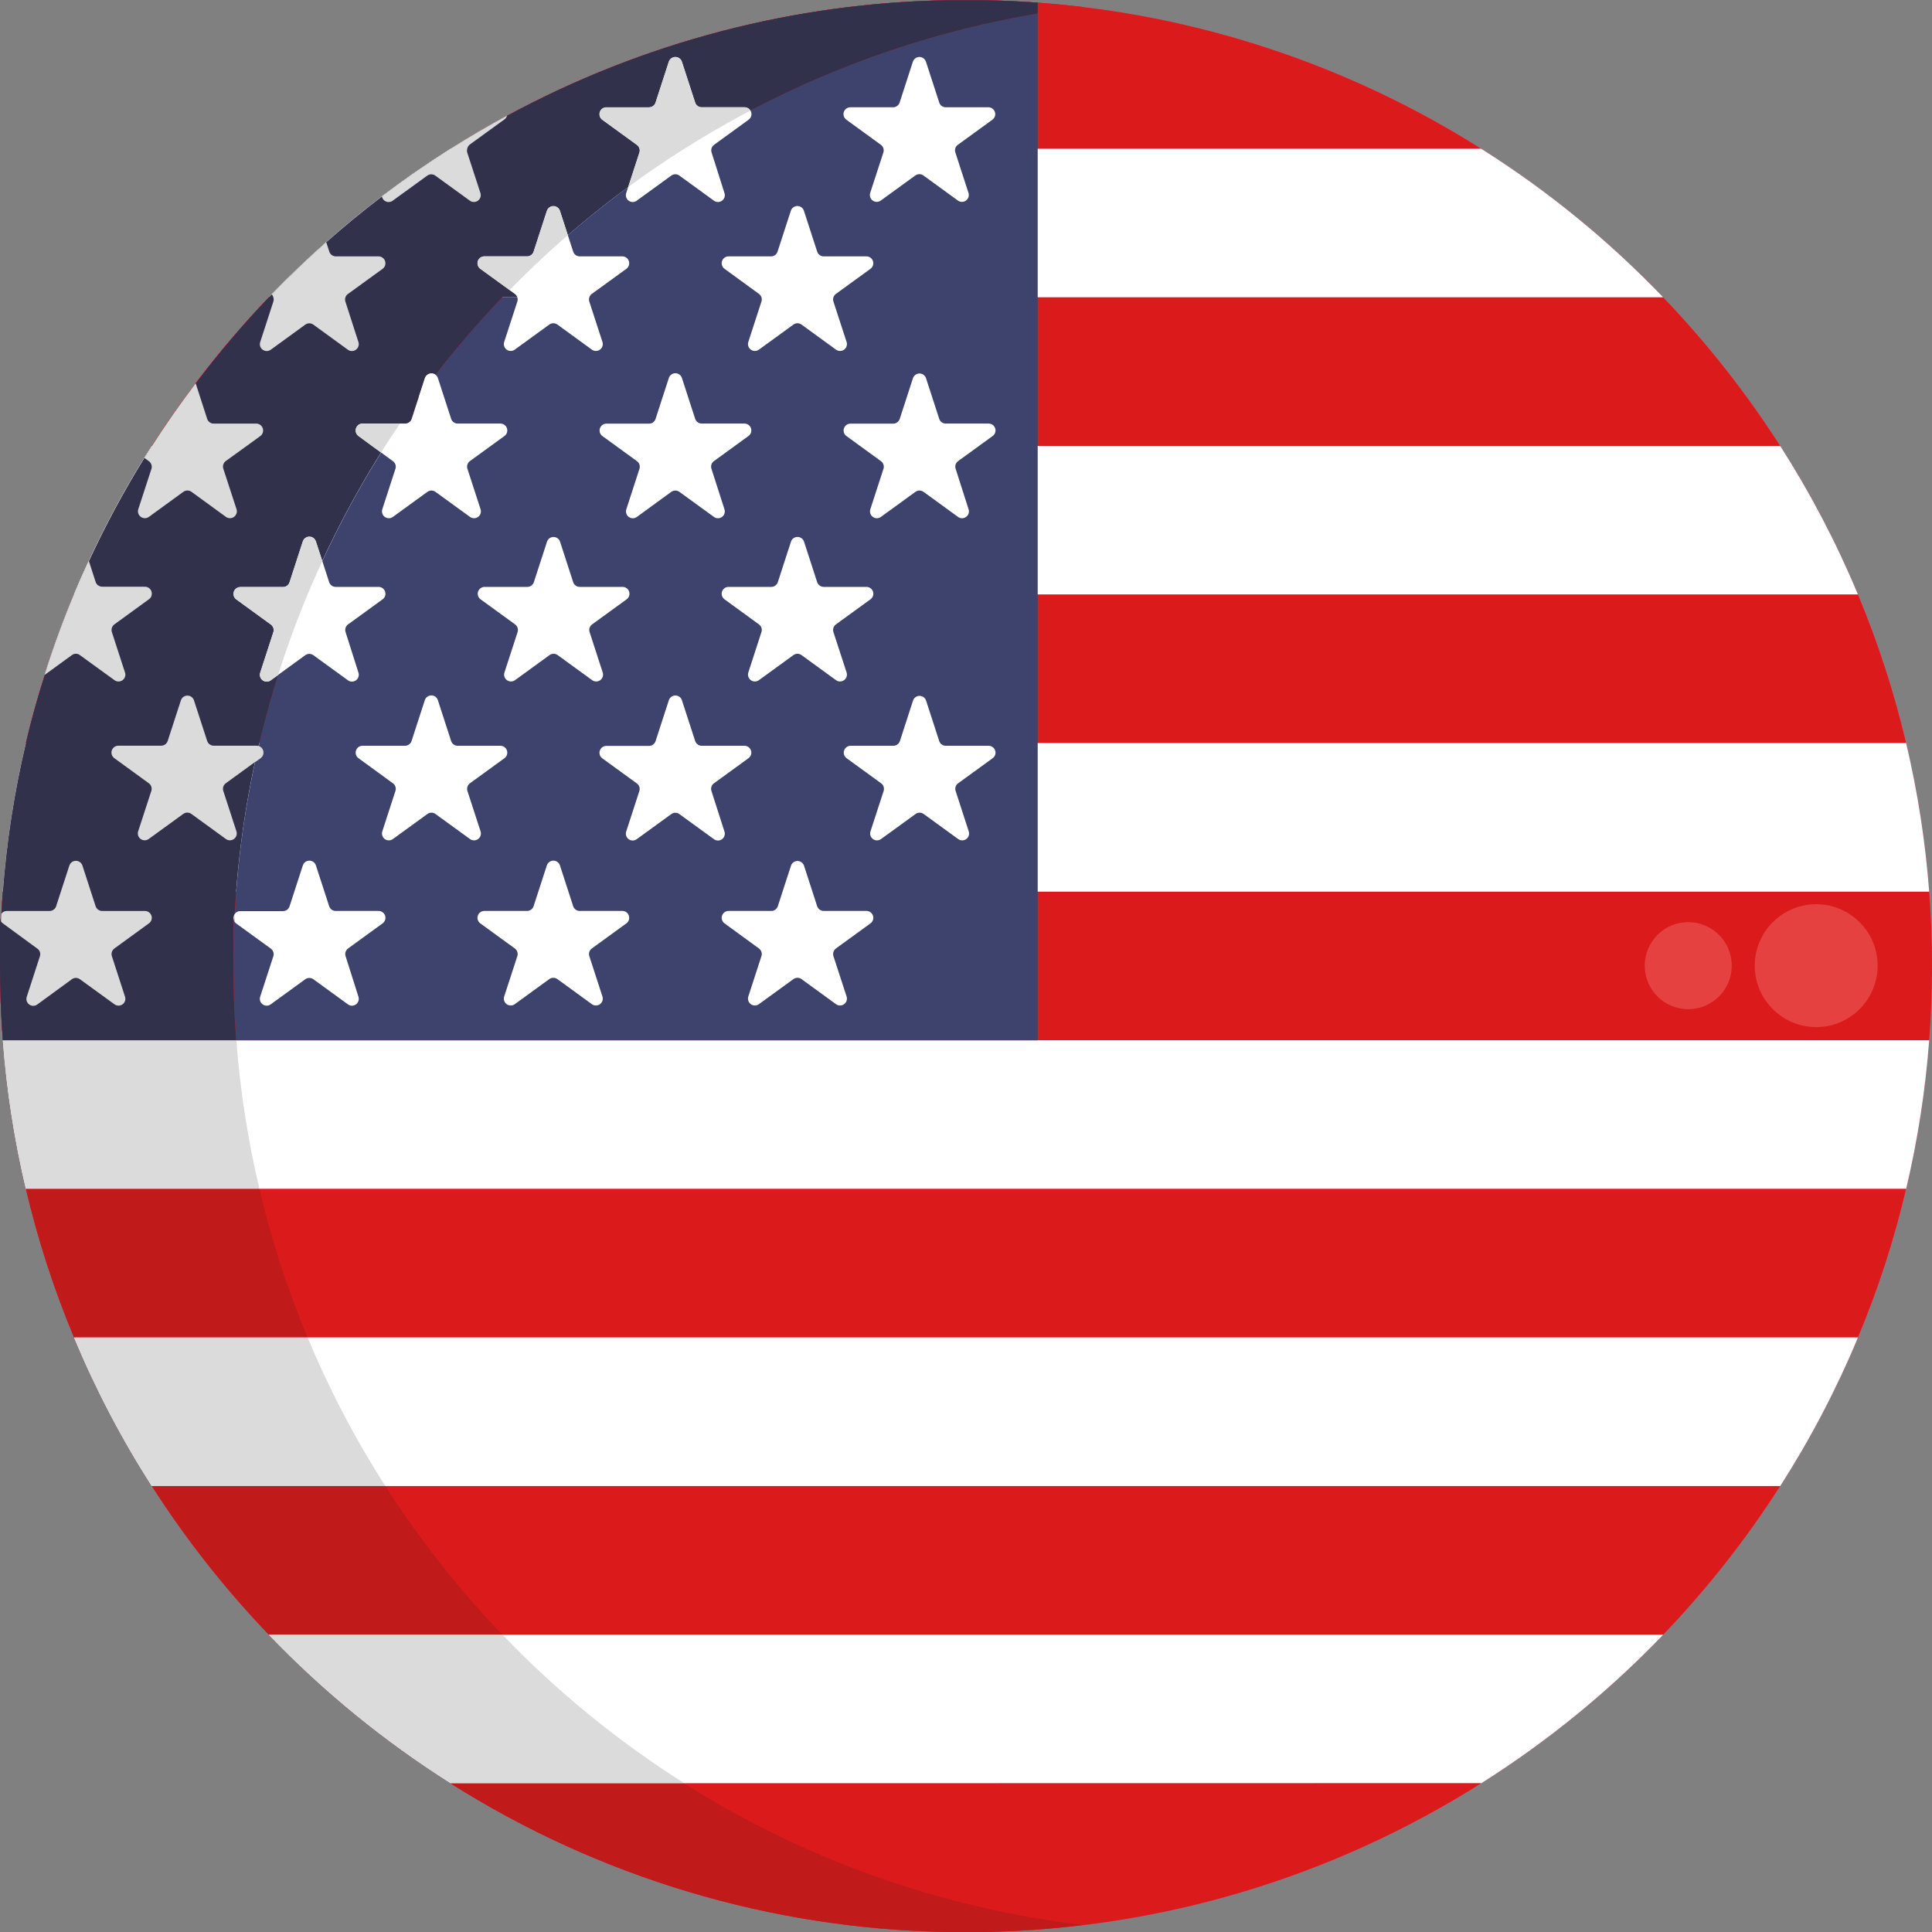 <svg xmlns="http://www.w3.org/2000/svg" width="80" height="80" viewBox="0 0 80 80" fill="none"><rect x="0" y="0" width="80" height="80" fill="#808080" stroke="none"/><g clip-path="url(#clip0_1611_626)"><path d="M40 80C62.091 80 80 62.091 80 40C80 17.909 62.091 0 40 0C17.909 0 0 17.909 0 40C0 62.091 17.909 80 40 80Z" fill="#FC4581"></path><path d="M61.334 6.161H18.666C19.427 5.68 20.205 5.224 21 4.794C26.629 1.747 32.911 0.105 39.311 0.008H40.689C41.455 0.019 42.214 0.055 42.969 0.109C49.495 0.584 55.804 2.663 61.334 6.161Z" fill="#DB1B1B"></path><path d="M68.869 12.314H11.131C11.169 12.273 11.208 12.234 11.247 12.194C11.976 11.444 12.729 10.723 13.505 10.033C14.252 9.373 15.023 8.741 15.819 8.134C16.738 7.437 17.694 6.777 18.666 6.161H61.334C64.087 7.898 66.617 9.964 68.869 12.314Z" fill="white"></path><path d="M73.714 18.465H6.286C6.856 17.576 7.461 16.708 8.098 15.869C9.039 14.626 10.052 13.439 11.131 12.314H68.869C70.68 14.202 72.302 16.263 73.714 18.465Z" fill="#DB1B1B"></path><path d="M76.934 24.619H3.066C3.259 24.15 3.463 23.691 3.677 23.231C4.356 21.76 5.125 20.332 5.978 18.955C6.08 18.798 6.183 18.63 6.291 18.466H73.714C74.964 20.419 76.042 22.478 76.934 24.619Z" fill="white"></path><path d="M78.928 30.77H1.072C1.295 29.817 1.555 28.88 1.853 27.958C2.21 26.82 2.617 25.708 3.072 24.62H76.934C77.766 26.613 78.432 28.669 78.928 30.77Z" fill="#DB1B1B"></path><path d="M79.883 36.923H0.117C0.274 34.85 0.593 32.793 1.072 30.77H78.928C79.407 32.793 79.726 34.85 79.883 36.923Z" fill="white"></path><path d="M80 40C80 41.034 79.961 42.06 79.883 43.077H0.117C0.039 42.061 0 41.035 0 40V38.008C0 38.06 0.015 38.111 0.042 38.155C0.042 38.047 0.052 37.939 0.058 37.833C0.073 37.528 0.094 37.227 0.117 36.923H79.883C79.961 37.939 80 38.965 80 40Z" fill="#DB1B1B"></path><path d="M79.883 43.077C79.726 45.15 79.407 47.207 78.928 49.23H1.072C0.593 47.207 0.274 45.15 0.117 43.077H79.883Z" fill="white"></path><path d="M78.928 49.23C78.433 51.331 77.767 53.389 76.934 55.381H3.066C2.233 53.389 1.566 51.331 1.072 49.23H78.928Z" fill="#DB1B1B"></path><path d="M76.934 55.381C76.043 57.523 74.965 59.581 73.714 61.535H6.286C5.035 59.581 3.957 57.523 3.066 55.381H76.934Z" fill="white"></path><path d="M73.714 61.534C72.303 63.738 70.681 65.799 68.87 67.688H11.131C9.32 65.799 7.698 63.738 6.288 61.534H73.714Z" fill="#DB1B1B"></path><path d="M68.869 67.688C66.616 70.036 64.086 72.102 61.334 73.841H18.666C15.914 72.102 13.384 70.036 11.131 67.688H68.869Z" fill="white"></path><path d="M61.334 73.841C55.177 77.739 48.067 79.869 40.781 80H39.219C31.931 79.873 24.819 77.745 18.659 73.848L61.334 73.841Z" fill="#DB1B1B"></path><path d="M42.969 0.109V43.078H0.117C0.039 42.062 0 41.035 0 40V38.008C0 38.06 0.015 38.111 0.042 38.155C0.042 38.047 0.052 37.939 0.058 37.833C0.073 37.528 0.094 37.227 0.117 36.923C0.274 34.851 0.593 32.793 1.072 30.77C1.295 29.817 1.555 28.88 1.853 27.958C2.21 26.82 2.617 25.708 3.072 24.62C3.266 24.152 3.469 23.692 3.683 23.233C4.363 21.762 5.131 20.334 5.984 18.956C6.086 18.8 6.189 18.631 6.297 18.467C6.867 17.578 7.472 16.709 8.109 15.87C9.047 14.627 10.056 13.44 11.131 12.314C11.169 12.273 11.208 12.234 11.247 12.194C11.976 11.444 12.729 10.723 13.505 10.033C14.252 9.373 15.023 8.741 15.819 8.134C16.738 7.438 17.694 6.777 18.666 6.161C19.427 5.68 20.205 5.224 21 4.794C26.629 1.747 32.911 0.105 39.311 0.008H40.689C41.455 0.019 42.214 0.055 42.969 0.109Z" fill="#3E436D"></path><path d="M38.344 2.562L38.891 4.245C38.909 4.302 38.945 4.352 38.994 4.388C39.042 4.423 39.101 4.442 39.161 4.442H40.938C40.996 4.444 41.053 4.465 41.1 4.501C41.147 4.537 41.181 4.587 41.198 4.644C41.216 4.7 41.215 4.761 41.196 4.817C41.177 4.873 41.142 4.921 41.094 4.956L39.661 5.997C39.613 6.032 39.577 6.08 39.559 6.136C39.54 6.193 39.54 6.253 39.558 6.309L40.105 7.994C40.121 8.05 40.12 8.111 40.101 8.167C40.082 8.223 40.045 8.271 39.997 8.306C39.949 8.34 39.891 8.359 39.832 8.359C39.773 8.359 39.715 8.341 39.667 8.306L38.236 7.266C38.187 7.231 38.129 7.212 38.069 7.212C38.009 7.212 37.95 7.231 37.901 7.266L36.469 8.306C36.42 8.341 36.363 8.359 36.304 8.359C36.244 8.359 36.187 8.34 36.139 8.306C36.09 8.271 36.054 8.223 36.035 8.167C36.016 8.111 36.014 8.05 36.031 7.994L36.58 6.309C36.597 6.253 36.596 6.193 36.578 6.137C36.559 6.081 36.524 6.032 36.477 5.997L35.044 4.956C34.995 4.921 34.959 4.871 34.941 4.814C34.922 4.757 34.922 4.696 34.941 4.639C34.959 4.582 34.996 4.532 35.044 4.497C35.093 4.461 35.151 4.442 35.211 4.442H36.981C37.041 4.442 37.1 4.423 37.148 4.387C37.197 4.352 37.233 4.302 37.252 4.245L37.798 2.562C37.816 2.504 37.852 2.452 37.901 2.415C37.95 2.379 38.01 2.359 38.071 2.359C38.132 2.359 38.192 2.379 38.241 2.415C38.29 2.452 38.326 2.504 38.344 2.562Z" fill="white"></path><path d="M19.347 6.161C19.333 6.212 19.333 6.266 19.347 6.317L19.895 7.998C19.912 8.055 19.911 8.116 19.892 8.172C19.872 8.228 19.836 8.276 19.788 8.311C19.74 8.345 19.682 8.363 19.623 8.363C19.564 8.364 19.506 8.345 19.458 8.311L18.025 7.272C17.977 7.237 17.918 7.218 17.859 7.218C17.799 7.218 17.741 7.237 17.692 7.272L16.259 8.311C16.221 8.34 16.175 8.358 16.127 8.364C16.079 8.37 16.03 8.364 15.986 8.346C15.941 8.328 15.902 8.299 15.871 8.261C15.841 8.223 15.821 8.179 15.812 8.131C16.731 7.434 17.688 6.773 18.659 6.158C19.421 5.676 20.199 5.221 20.994 4.791C20.976 4.854 20.937 4.909 20.883 4.947L19.45 5.987C19.396 6.031 19.359 6.093 19.347 6.161Z" fill="white"></path><path d="M38.344 15.659L38.891 17.344C38.909 17.401 38.946 17.45 38.994 17.485C39.043 17.521 39.101 17.539 39.161 17.539H40.938C40.998 17.539 41.056 17.558 41.105 17.593C41.153 17.629 41.189 17.678 41.208 17.735C41.226 17.793 41.226 17.854 41.208 17.911C41.189 17.968 41.153 18.018 41.105 18.053L39.672 19.094C39.624 19.128 39.589 19.177 39.57 19.233C39.551 19.289 39.551 19.35 39.569 19.406L40.109 21.094C40.126 21.151 40.125 21.211 40.106 21.267C40.087 21.323 40.05 21.372 40.002 21.406C39.954 21.44 39.896 21.459 39.837 21.459C39.778 21.459 39.72 21.441 39.672 21.406L38.241 20.366C38.192 20.331 38.134 20.312 38.074 20.312C38.014 20.312 37.955 20.331 37.906 20.366L36.474 21.406C36.425 21.441 36.368 21.459 36.309 21.459C36.249 21.459 36.192 21.44 36.144 21.406C36.095 21.372 36.059 21.323 36.04 21.267C36.021 21.211 36.019 21.151 36.036 21.094L36.584 19.409C36.602 19.353 36.601 19.293 36.582 19.237C36.564 19.181 36.529 19.132 36.481 19.097L35.049 18.056C35 18.021 34.964 17.971 34.946 17.914C34.927 17.857 34.927 17.796 34.946 17.739C34.964 17.682 35.001 17.632 35.049 17.597C35.097 17.561 35.156 17.542 35.216 17.542H36.986C37.046 17.542 37.104 17.523 37.153 17.488C37.201 17.453 37.238 17.404 37.256 17.347L37.803 15.662C37.822 15.605 37.858 15.556 37.906 15.52C37.954 15.485 38.013 15.465 38.072 15.465C38.132 15.464 38.191 15.483 38.24 15.518C38.288 15.553 38.325 15.602 38.344 15.659Z" fill="white"></path><path d="M28.239 15.659L28.786 17.344C28.805 17.401 28.841 17.45 28.889 17.485C28.938 17.52 28.996 17.539 29.056 17.539H30.827C30.887 17.539 30.945 17.558 30.994 17.593C31.042 17.629 31.078 17.678 31.097 17.735C31.115 17.792 31.115 17.854 31.097 17.911C31.078 17.968 31.042 18.018 30.994 18.053L29.561 19.094C29.513 19.128 29.478 19.177 29.459 19.233C29.441 19.289 29.44 19.35 29.458 19.406L30 21.094C30.018 21.15 30.017 21.211 29.998 21.267C29.979 21.323 29.943 21.372 29.895 21.407C29.846 21.441 29.789 21.46 29.729 21.46C29.67 21.46 29.612 21.441 29.564 21.406L28.131 20.366C28.083 20.331 28.024 20.312 27.964 20.312C27.904 20.312 27.846 20.331 27.797 20.366L26.369 21.406C26.321 21.441 26.263 21.46 26.204 21.46C26.144 21.46 26.087 21.441 26.038 21.407C25.99 21.372 25.954 21.323 25.935 21.267C25.916 21.211 25.916 21.15 25.933 21.094L26.48 19.409C26.497 19.353 26.497 19.293 26.478 19.236C26.46 19.18 26.424 19.132 26.377 19.097L24.944 18.056C24.895 18.021 24.859 17.971 24.841 17.914C24.823 17.857 24.823 17.796 24.841 17.738C24.86 17.681 24.896 17.632 24.944 17.597C24.993 17.561 25.051 17.542 25.111 17.542H26.875C26.935 17.542 26.994 17.524 27.042 17.488C27.091 17.453 27.127 17.404 27.145 17.347L27.692 15.662C27.709 15.603 27.744 15.55 27.794 15.513C27.843 15.475 27.903 15.455 27.965 15.455C28.026 15.454 28.087 15.474 28.136 15.511C28.186 15.548 28.222 15.6 28.239 15.659Z" fill="white"></path><path d="M10.781 18.055L10.214 18.465L9.348 19.09C9.301 19.125 9.266 19.174 9.247 19.23C9.229 19.286 9.228 19.347 9.245 19.403L9.797 21.094C9.813 21.15 9.811 21.21 9.791 21.266C9.772 21.321 9.735 21.369 9.688 21.403C9.64 21.437 9.583 21.456 9.524 21.456C9.465 21.457 9.408 21.439 9.359 21.406L7.928 20.364C7.879 20.329 7.821 20.31 7.761 20.31C7.701 20.31 7.642 20.329 7.594 20.364L6.161 21.406C6.113 21.439 6.055 21.457 5.996 21.456C5.938 21.456 5.88 21.437 5.833 21.403C5.785 21.369 5.749 21.321 5.729 21.266C5.71 21.21 5.708 21.15 5.723 21.094L6.272 19.411C6.289 19.354 6.288 19.294 6.269 19.238C6.251 19.183 6.216 19.134 6.169 19.098L5.978 18.959C6.08 18.803 6.183 18.634 6.291 18.47C6.861 17.581 7.466 16.712 8.103 15.873L8.578 17.344C8.597 17.401 8.633 17.451 8.681 17.486C8.73 17.521 8.788 17.54 8.848 17.541H10.625C10.684 17.544 10.74 17.565 10.786 17.601C10.832 17.637 10.866 17.687 10.883 17.743C10.9 17.799 10.899 17.859 10.881 17.915C10.863 17.971 10.828 18.019 10.781 18.055Z" fill="white"></path><path d="M38.344 29.002L38.891 30.686C38.909 30.743 38.946 30.792 38.994 30.827C39.043 30.862 39.101 30.881 39.161 30.881H40.938C40.998 30.881 41.056 30.9 41.104 30.936C41.153 30.971 41.189 31.021 41.208 31.078C41.226 31.135 41.226 31.196 41.208 31.253C41.189 31.31 41.153 31.36 41.105 31.395L39.672 32.436C39.624 32.471 39.588 32.519 39.57 32.575C39.551 32.632 39.551 32.692 39.569 32.748L40.116 34.433C40.132 34.489 40.131 34.55 40.112 34.606C40.093 34.662 40.056 34.711 40.008 34.745C39.96 34.779 39.902 34.798 39.843 34.798C39.784 34.798 39.726 34.779 39.678 34.745L38.247 33.705C38.198 33.669 38.14 33.651 38.08 33.651C38.02 33.651 37.961 33.669 37.913 33.705L36.48 34.745C36.431 34.779 36.374 34.798 36.315 34.798C36.255 34.798 36.198 34.779 36.15 34.745C36.101 34.711 36.065 34.662 36.046 34.606C36.027 34.55 36.025 34.489 36.042 34.433L36.591 32.748C36.608 32.692 36.607 32.632 36.589 32.576C36.57 32.52 36.535 32.471 36.487 32.436L35.055 31.395C35.006 31.36 34.97 31.31 34.952 31.253C34.933 31.196 34.933 31.135 34.952 31.078C34.971 31.021 35.007 30.971 35.055 30.936C35.103 30.9 35.162 30.881 35.222 30.881H36.992C37.052 30.881 37.11 30.862 37.159 30.827C37.207 30.792 37.243 30.743 37.263 30.686L37.809 29.002C37.829 28.947 37.866 28.899 37.913 28.866C37.961 28.832 38.018 28.814 38.077 28.814C38.135 28.814 38.192 28.832 38.24 28.866C38.287 28.899 38.324 28.947 38.344 29.002Z" fill="white"></path><path d="M28.239 29.002L28.786 30.686C28.805 30.743 28.841 30.792 28.89 30.827C28.938 30.863 28.997 30.881 29.056 30.881H30.827C30.887 30.881 30.945 30.9 30.994 30.936C31.042 30.971 31.078 31.021 31.097 31.078C31.115 31.135 31.115 31.196 31.097 31.253C31.078 31.31 31.042 31.36 30.994 31.395L29.561 32.436C29.513 32.471 29.478 32.52 29.459 32.576C29.441 32.632 29.44 32.692 29.458 32.748L30 34.438C30.018 34.494 30.017 34.555 29.998 34.611C29.979 34.667 29.943 34.716 29.895 34.751C29.846 34.785 29.789 34.804 29.729 34.804C29.67 34.803 29.612 34.785 29.564 34.75L28.131 33.709C28.083 33.674 28.024 33.655 27.964 33.655C27.904 33.655 27.846 33.674 27.797 33.709L26.364 34.75C26.316 34.785 26.258 34.803 26.199 34.804C26.14 34.804 26.082 34.785 26.034 34.751C25.986 34.716 25.95 34.667 25.93 34.611C25.912 34.555 25.911 34.494 25.928 34.438L26.475 32.753C26.493 32.697 26.492 32.636 26.474 32.58C26.455 32.524 26.42 32.475 26.372 32.441L24.939 31.4C24.891 31.365 24.855 31.315 24.836 31.258C24.818 31.201 24.818 31.139 24.837 31.082C24.855 31.025 24.891 30.976 24.94 30.94C24.988 30.905 25.046 30.886 25.106 30.886H26.875C26.935 30.886 26.993 30.867 27.042 30.832C27.09 30.797 27.127 30.747 27.145 30.691L27.692 29.006C27.709 28.947 27.744 28.894 27.793 28.856C27.842 28.819 27.902 28.798 27.964 28.798C28.026 28.797 28.086 28.817 28.136 28.854C28.185 28.89 28.222 28.942 28.239 29.002Z" fill="white"></path><path d="M18.134 29.001L18.681 30.686C18.7 30.742 18.737 30.792 18.785 30.827C18.834 30.862 18.892 30.881 18.952 30.881H20.722C20.782 30.881 20.84 30.9 20.889 30.936C20.937 30.971 20.973 31.02 20.992 31.078C21.01 31.135 21.011 31.196 20.992 31.253C20.974 31.31 20.938 31.36 20.889 31.395L19.456 32.436C19.409 32.471 19.374 32.52 19.355 32.576C19.337 32.632 19.336 32.692 19.353 32.748L19.902 34.433C19.918 34.489 19.917 34.55 19.898 34.606C19.879 34.662 19.842 34.711 19.794 34.745C19.746 34.779 19.688 34.798 19.629 34.798C19.57 34.798 19.512 34.779 19.464 34.745L18.031 33.705C17.983 33.67 17.925 33.651 17.865 33.651C17.805 33.651 17.747 33.67 17.698 33.705L16.266 34.745C16.218 34.779 16.16 34.798 16.101 34.798C16.041 34.798 15.984 34.779 15.936 34.745C15.887 34.711 15.851 34.662 15.832 34.606C15.813 34.55 15.811 34.489 15.828 34.433L16.375 32.748C16.393 32.692 16.392 32.632 16.374 32.575C16.355 32.519 16.32 32.471 16.272 32.436L14.844 31.395C14.796 31.36 14.76 31.312 14.742 31.256C14.723 31.2 14.722 31.139 14.739 31.083C14.756 31.026 14.791 30.976 14.837 30.94C14.884 30.904 14.941 30.883 15 30.881H16.77C16.83 30.881 16.889 30.862 16.937 30.827C16.986 30.792 17.022 30.743 17.041 30.686L17.588 29.001C17.605 28.942 17.64 28.89 17.69 28.852C17.739 28.815 17.799 28.795 17.861 28.795C17.923 28.795 17.983 28.815 18.032 28.852C18.082 28.89 18.117 28.942 18.134 29.001Z" fill="white"></path><path d="M8.031 29.002L8.578 30.686C8.597 30.743 8.633 30.792 8.682 30.827C8.73 30.862 8.789 30.881 8.848 30.881H10.625C10.684 30.884 10.741 30.904 10.788 30.94C10.834 30.976 10.869 31.026 10.886 31.083C10.903 31.139 10.902 31.2 10.883 31.256C10.865 31.312 10.829 31.36 10.781 31.395L9.348 32.436C9.301 32.471 9.265 32.519 9.246 32.575C9.228 32.632 9.227 32.692 9.245 32.748L9.792 34.433C9.809 34.489 9.808 34.55 9.788 34.606C9.769 34.662 9.733 34.711 9.685 34.745C9.637 34.779 9.579 34.798 9.52 34.798C9.461 34.798 9.403 34.779 9.355 34.745L7.923 33.705C7.875 33.669 7.816 33.651 7.756 33.651C7.696 33.651 7.638 33.669 7.589 33.705L6.156 34.745C6.108 34.779 6.05 34.798 5.991 34.798C5.932 34.798 5.874 34.779 5.826 34.745C5.778 34.711 5.742 34.662 5.722 34.606C5.703 34.55 5.702 34.489 5.719 34.433L6.267 32.748C6.284 32.692 6.284 32.632 6.265 32.576C6.247 32.52 6.211 32.471 6.164 32.436L4.731 31.395C4.683 31.36 4.647 31.31 4.628 31.253C4.61 31.196 4.61 31.135 4.628 31.078C4.647 31.021 4.683 30.971 4.732 30.936C4.78 30.9 4.838 30.881 4.898 30.881H6.673C6.733 30.881 6.791 30.862 6.84 30.827C6.888 30.792 6.925 30.743 6.944 30.686L7.491 29.002C7.509 28.945 7.545 28.895 7.594 28.86C7.642 28.824 7.701 28.805 7.761 28.805C7.821 28.805 7.879 28.824 7.928 28.86C7.976 28.895 8.013 28.945 8.031 29.002Z" fill="white"></path><path d="M33.291 8.736L33.838 10.42C33.856 10.477 33.892 10.527 33.941 10.562C33.99 10.597 34.048 10.616 34.108 10.616H35.878C35.938 10.616 35.996 10.635 36.045 10.67C36.093 10.705 36.13 10.755 36.148 10.812C36.167 10.869 36.167 10.93 36.148 10.987C36.13 11.044 36.094 11.094 36.045 11.13L34.613 12.17C34.565 12.205 34.53 12.254 34.511 12.31C34.493 12.366 34.492 12.426 34.509 12.483L35.058 14.167C35.075 14.224 35.073 14.284 35.054 14.34C35.035 14.396 34.999 14.445 34.95 14.479C34.902 14.514 34.845 14.532 34.785 14.532C34.726 14.532 34.669 14.514 34.62 14.48L33.188 13.439C33.139 13.404 33.081 13.385 33.021 13.385C32.961 13.385 32.903 13.404 32.855 13.439L31.422 14.48C31.374 14.514 31.316 14.532 31.257 14.532C31.198 14.532 31.14 14.514 31.092 14.479C31.044 14.445 31.007 14.396 30.988 14.34C30.969 14.284 30.968 14.224 30.984 14.167L31.531 12.483C31.549 12.426 31.549 12.366 31.53 12.31C31.512 12.254 31.476 12.205 31.428 12.17L30 11.13C29.952 11.095 29.916 11.046 29.898 10.99C29.879 10.934 29.878 10.873 29.895 10.817C29.913 10.76 29.947 10.711 29.994 10.675C30.04 10.638 30.097 10.618 30.156 10.616H31.927C31.987 10.616 32.045 10.597 32.094 10.562C32.142 10.527 32.178 10.477 32.197 10.42L32.744 8.736C32.761 8.676 32.797 8.624 32.846 8.587C32.895 8.55 32.955 8.53 33.017 8.53C33.079 8.53 33.139 8.55 33.188 8.587C33.238 8.624 33.274 8.676 33.291 8.736Z" fill="white"></path><path d="M14.302 12.314C14.284 12.371 14.284 12.432 14.302 12.489L14.844 14.172C14.86 14.228 14.859 14.289 14.84 14.344C14.82 14.4 14.784 14.448 14.736 14.482C14.689 14.517 14.631 14.535 14.573 14.536C14.514 14.536 14.456 14.518 14.408 14.484L12.975 13.442C12.927 13.407 12.868 13.388 12.808 13.388C12.748 13.388 12.69 13.407 12.641 13.442L11.208 14.484C11.16 14.518 11.102 14.536 11.043 14.536C10.985 14.535 10.927 14.517 10.879 14.482C10.832 14.448 10.796 14.4 10.776 14.344C10.757 14.289 10.756 14.228 10.772 14.172L11.319 12.489C11.337 12.432 11.337 12.371 11.319 12.314C11.309 12.266 11.285 12.222 11.25 12.188C11.979 11.438 12.732 10.717 13.508 10.027L13.633 10.412C13.65 10.471 13.687 10.523 13.736 10.56C13.785 10.596 13.845 10.616 13.906 10.616H15.677C15.737 10.616 15.795 10.636 15.843 10.671C15.891 10.707 15.927 10.756 15.946 10.813C15.964 10.87 15.964 10.932 15.946 10.989C15.928 11.046 15.892 11.096 15.844 11.131L14.411 12.17C14.36 12.205 14.321 12.255 14.302 12.314Z" fill="white"></path><path d="M6.283 24.619C6.279 24.658 6.267 24.695 6.247 24.729C6.227 24.763 6.2 24.792 6.167 24.814L4.734 25.856C4.687 25.891 4.652 25.94 4.633 25.996C4.615 26.052 4.614 26.112 4.631 26.169L5.178 27.853C5.196 27.91 5.195 27.971 5.176 28.027C5.157 28.083 5.121 28.132 5.073 28.166C5.024 28.201 4.967 28.219 4.907 28.219C4.848 28.219 4.79 28.2 4.742 28.166L3.309 27.127C3.261 27.09 3.203 27.07 3.142 27.07C3.082 27.07 3.023 27.09 2.975 27.127L1.847 27.947C2.204 26.809 2.61 25.697 3.066 24.609C3.259 24.141 3.463 23.681 3.677 23.222L3.959 24.095C3.978 24.153 4.014 24.203 4.062 24.238C4.111 24.274 4.17 24.293 4.23 24.294H6C6.041 24.294 6.081 24.302 6.119 24.319C6.156 24.336 6.189 24.361 6.216 24.392C6.243 24.422 6.263 24.459 6.274 24.498C6.286 24.537 6.289 24.578 6.283 24.619Z" fill="white"></path><path d="M33.291 22.422L33.837 24.106C33.856 24.163 33.893 24.212 33.941 24.247C33.99 24.282 34.048 24.301 34.108 24.302H35.878C35.938 24.302 35.996 24.321 36.045 24.356C36.093 24.391 36.13 24.441 36.148 24.498C36.167 24.555 36.167 24.616 36.148 24.673C36.13 24.73 36.094 24.78 36.045 24.816L34.612 25.856C34.565 25.891 34.53 25.94 34.511 25.996C34.493 26.052 34.492 26.112 34.509 26.169L35.058 27.853C35.075 27.91 35.073 27.97 35.054 28.026C35.035 28.082 34.999 28.131 34.95 28.165C34.902 28.2 34.845 28.218 34.785 28.218C34.726 28.218 34.669 28.2 34.62 28.166L33.188 27.125C33.139 27.09 33.081 27.071 33.021 27.071C32.961 27.071 32.903 27.09 32.855 27.125L31.422 28.166C31.374 28.2 31.316 28.218 31.257 28.218C31.198 28.218 31.14 28.2 31.092 28.165C31.044 28.131 31.007 28.082 30.988 28.026C30.969 27.97 30.968 27.91 30.984 27.853L31.531 26.169C31.549 26.112 31.549 26.052 31.53 25.996C31.512 25.94 31.476 25.891 31.428 25.856L30 24.816C29.952 24.78 29.916 24.73 29.897 24.673C29.879 24.616 29.879 24.555 29.897 24.498C29.916 24.441 29.952 24.391 30 24.356C30.049 24.321 30.107 24.302 30.167 24.302H31.938C31.997 24.302 32.056 24.283 32.104 24.248C32.153 24.213 32.189 24.163 32.208 24.106L32.755 22.422C32.774 22.366 32.811 22.319 32.859 22.285C32.907 22.251 32.964 22.233 33.023 22.233C33.081 22.233 33.139 22.251 33.187 22.285C33.235 22.319 33.271 22.366 33.291 22.422Z" fill="white"></path><path d="M23.188 22.422L23.734 24.106C23.753 24.163 23.789 24.213 23.838 24.248C23.886 24.283 23.945 24.302 24.005 24.302H25.781C25.841 24.302 25.9 24.321 25.948 24.356C25.997 24.391 26.033 24.441 26.051 24.498C26.07 24.555 26.07 24.616 26.051 24.674C26.033 24.73 25.997 24.78 25.948 24.816L24.516 25.856C24.468 25.891 24.432 25.94 24.414 25.996C24.395 26.052 24.395 26.112 24.413 26.169L24.959 27.853C24.976 27.91 24.975 27.97 24.956 28.026C24.936 28.082 24.9 28.131 24.852 28.165C24.804 28.2 24.746 28.218 24.687 28.218C24.628 28.218 24.57 28.2 24.522 28.166L23.091 27.125C23.042 27.09 22.983 27.071 22.923 27.071C22.863 27.071 22.805 27.09 22.756 27.125L21.323 28.166C21.275 28.2 21.218 28.218 21.158 28.218C21.099 28.218 21.041 28.2 20.993 28.165C20.945 28.131 20.909 28.082 20.89 28.026C20.87 27.97 20.869 27.91 20.886 27.853L21.434 26.169C21.451 26.112 21.451 26.052 21.432 25.996C21.414 25.94 21.378 25.891 21.331 25.856L19.898 24.816C19.85 24.78 19.814 24.73 19.796 24.674C19.777 24.616 19.777 24.555 19.796 24.498C19.814 24.441 19.85 24.391 19.899 24.356C19.947 24.321 20.006 24.302 20.066 24.302H21.836C21.896 24.301 21.954 24.282 22.003 24.247C22.051 24.212 22.087 24.163 22.106 24.106L22.653 22.422C22.673 22.367 22.709 22.32 22.757 22.286C22.805 22.253 22.862 22.235 22.92 22.235C22.979 22.235 23.036 22.253 23.083 22.286C23.131 22.32 23.168 22.367 23.188 22.422Z" fill="white"></path><path d="M4.734 39.276C4.687 39.311 4.651 39.36 4.633 39.416C4.614 39.472 4.614 39.533 4.631 39.589L5.178 41.275C5.196 41.332 5.195 41.392 5.176 41.449C5.157 41.505 5.121 41.554 5.073 41.588C5.024 41.623 4.967 41.641 4.907 41.641C4.848 41.641 4.79 41.622 4.742 41.587L3.309 40.548C3.261 40.513 3.202 40.493 3.142 40.493C3.082 40.493 3.023 40.513 2.975 40.548L1.544 41.594C1.496 41.629 1.438 41.648 1.378 41.649C1.319 41.649 1.26 41.631 1.212 41.596C1.163 41.561 1.127 41.512 1.108 41.456C1.089 41.399 1.088 41.338 1.106 41.281L1.653 39.595C1.671 39.539 1.671 39.478 1.652 39.422C1.634 39.366 1.598 39.317 1.55 39.283L0.117 38.234C0.087 38.213 0.062 38.186 0.042 38.155C0.042 38.047 0.052 37.939 0.058 37.833C0.084 37.797 0.118 37.769 0.157 37.749C0.197 37.73 0.241 37.721 0.284 37.722H2.055C2.115 37.721 2.174 37.702 2.222 37.666C2.271 37.631 2.307 37.581 2.325 37.523L2.52 36.923L2.872 35.841C2.891 35.784 2.927 35.734 2.975 35.699C3.024 35.663 3.082 35.645 3.142 35.645C3.202 35.645 3.261 35.663 3.309 35.699C3.358 35.734 3.394 35.784 3.413 35.841L3.764 36.923L3.959 37.523C3.978 37.581 4.014 37.631 4.062 37.666C4.111 37.702 4.17 37.721 4.23 37.722H6C6.06 37.721 6.119 37.74 6.167 37.775C6.216 37.81 6.252 37.86 6.271 37.917C6.29 37.974 6.29 38.035 6.271 38.093C6.252 38.15 6.216 38.199 6.167 38.234L4.734 39.276Z" fill="white"></path><path d="M33.291 35.84L33.837 37.525C33.856 37.582 33.892 37.631 33.941 37.666C33.99 37.701 34.048 37.72 34.108 37.72H35.878C35.938 37.72 35.996 37.739 36.045 37.775C36.093 37.81 36.13 37.86 36.148 37.917C36.167 37.974 36.167 38.035 36.148 38.092C36.13 38.149 36.094 38.199 36.045 38.234L34.612 39.275C34.566 39.31 34.531 39.359 34.512 39.415C34.494 39.471 34.493 39.531 34.509 39.587L35.058 41.27C35.075 41.327 35.073 41.388 35.054 41.444C35.035 41.499 34.999 41.548 34.95 41.582C34.902 41.617 34.845 41.635 34.785 41.635C34.726 41.635 34.669 41.617 34.62 41.583L33.188 40.542C33.139 40.507 33.081 40.488 33.021 40.488C32.961 40.488 32.903 40.507 32.855 40.542L31.422 41.583C31.374 41.617 31.316 41.635 31.257 41.635C31.198 41.635 31.14 41.617 31.092 41.582C31.044 41.548 31.007 41.499 30.988 41.444C30.969 41.388 30.968 41.327 30.984 41.27L31.531 39.587C31.549 39.531 31.548 39.471 31.529 39.415C31.511 39.359 31.476 39.31 31.428 39.275L30 38.234C29.952 38.199 29.916 38.149 29.897 38.092C29.879 38.035 29.879 37.974 29.897 37.917C29.916 37.86 29.952 37.81 30 37.775C30.049 37.739 30.107 37.72 30.167 37.72H31.938C31.997 37.721 32.056 37.702 32.105 37.667C32.153 37.632 32.189 37.582 32.208 37.525L32.755 35.84C32.774 35.785 32.811 35.737 32.859 35.703C32.907 35.67 32.964 35.651 33.023 35.651C33.081 35.651 33.139 35.67 33.187 35.703C33.235 35.737 33.271 35.785 33.291 35.84Z" fill="white"></path><path d="M23.188 35.84L23.734 37.525C23.753 37.582 23.789 37.632 23.838 37.667C23.886 37.702 23.945 37.721 24.005 37.72H25.781C25.84 37.722 25.897 37.743 25.944 37.779C25.991 37.815 26.025 37.865 26.042 37.922C26.059 37.978 26.058 38.039 26.04 38.095C26.021 38.151 25.985 38.2 25.938 38.234L24.505 39.275C24.457 39.31 24.422 39.359 24.403 39.415C24.385 39.471 24.384 39.531 24.401 39.587L24.948 41.27C24.965 41.327 24.964 41.388 24.945 41.444C24.925 41.499 24.889 41.548 24.841 41.582C24.793 41.617 24.735 41.635 24.676 41.635C24.617 41.635 24.559 41.617 24.511 41.583L23.08 40.542C23.031 40.507 22.973 40.488 22.913 40.488C22.852 40.488 22.794 40.507 22.745 40.542L21.312 41.583C21.264 41.617 21.206 41.635 21.147 41.635C21.088 41.635 21.03 41.617 20.982 41.582C20.934 41.548 20.898 41.499 20.879 41.444C20.86 41.388 20.858 41.327 20.875 41.27L21.423 39.587C21.44 39.531 21.439 39.471 21.421 39.415C21.402 39.359 21.367 39.31 21.32 39.275L19.887 38.234C19.839 38.199 19.803 38.149 19.785 38.092C19.766 38.035 19.766 37.974 19.785 37.917C19.803 37.86 19.839 37.81 19.888 37.775C19.936 37.739 19.995 37.72 20.055 37.72H21.825C21.885 37.72 21.943 37.701 21.992 37.666C22.04 37.631 22.076 37.582 22.095 37.525L22.642 35.84C22.66 35.782 22.695 35.73 22.745 35.694C22.794 35.657 22.854 35.637 22.915 35.637C22.976 35.637 23.036 35.657 23.085 35.694C23.134 35.73 23.17 35.782 23.188 35.84Z" fill="white"></path><path d="M13.083 35.841L13.63 37.525C13.649 37.583 13.686 37.633 13.736 37.669C13.786 37.704 13.845 37.722 13.906 37.72H15.677C15.737 37.72 15.795 37.739 15.844 37.775C15.892 37.81 15.928 37.86 15.947 37.917C15.965 37.974 15.965 38.035 15.947 38.092C15.928 38.149 15.892 38.199 15.844 38.234L14.411 39.275C14.364 39.31 14.329 39.359 14.31 39.415C14.292 39.471 14.291 39.531 14.308 39.587L14.844 41.277C14.861 41.333 14.861 41.394 14.842 41.45C14.823 41.506 14.787 41.555 14.738 41.59C14.69 41.624 14.632 41.643 14.573 41.643C14.514 41.643 14.456 41.624 14.408 41.589L12.975 40.548C12.927 40.513 12.868 40.495 12.808 40.495C12.748 40.495 12.69 40.513 12.641 40.548L11.208 41.589C11.16 41.624 11.102 41.643 11.043 41.643C10.984 41.643 10.926 41.624 10.877 41.59C10.829 41.555 10.793 41.506 10.774 41.45C10.755 41.394 10.755 41.333 10.772 41.277L11.319 39.594C11.336 39.537 11.335 39.477 11.317 39.421C11.298 39.365 11.263 39.316 11.216 39.281L9.783 38.241C9.735 38.205 9.699 38.156 9.68 38.099C9.662 38.041 9.662 37.98 9.68 37.923C9.699 37.866 9.735 37.816 9.783 37.781C9.832 37.746 9.89 37.727 9.95 37.727H11.719C11.779 37.727 11.837 37.708 11.886 37.673C11.934 37.638 11.971 37.588 11.989 37.531L12.536 35.847C12.552 35.787 12.588 35.735 12.637 35.697C12.685 35.659 12.745 35.638 12.807 35.638C12.869 35.637 12.929 35.656 12.979 35.693C13.029 35.73 13.065 35.781 13.083 35.841Z" fill="white"></path><path d="M44.844 0.291C44.219 0.364 43.594 0.456 42.969 0.559C38.814 1.259 34.797 2.617 31.07 4.581C30.936 4.65 30.803 4.723 30.67 4.794C29.874 5.224 29.096 5.68 28.336 6.161H18.666C19.427 5.68 20.205 5.224 21 4.794C26.629 1.747 32.911 0.105 39.311 0.008H40.689C41.455 0.019 42.214 0.055 42.969 0.109C43.594 0.155 44.219 0.216 44.844 0.291Z" fill="#DB1B1B"></path><path d="M28.336 6.161C27.542 6.659 26.769 7.186 26.016 7.742C25.839 7.87 25.664 8.002 25.489 8.134C24.813 8.65 24.155 9.183 23.514 9.739C23.4 9.834 23.288 9.933 23.175 10.033C22.459 10.666 21.769 11.327 21.1 12.008L21.325 12.164C21.374 12.2 21.41 12.25 21.428 12.308H11.131C11.169 12.267 11.208 12.228 11.247 12.188C11.976 11.438 12.729 10.717 13.505 10.027C14.252 9.367 15.023 8.734 15.819 8.128C16.738 7.431 17.694 6.77 18.666 6.155L28.336 6.161Z" fill="white"></path><path d="M20.802 12.314C19.824 13.333 18.901 14.403 18.036 15.519L17.769 15.869C17.623 16.061 17.48 16.253 17.337 16.448L17.047 17.344C17.028 17.401 16.992 17.451 16.944 17.486C16.895 17.521 16.837 17.541 16.776 17.541H16.562C16.353 17.853 16.15 18.156 15.95 18.467H6.286C6.856 17.578 7.461 16.709 8.098 15.87C9.039 14.627 10.052 13.44 11.131 12.314H20.802Z" fill="#DB1B1B"></path><path d="M15.956 18.466L15.784 18.739L15.649 18.955C14.795 20.332 14.027 21.761 13.347 23.231C13.133 23.689 12.93 24.148 12.736 24.617H3.066C3.259 24.148 3.463 23.689 3.677 23.23C4.356 21.759 5.125 20.331 5.978 18.953C6.08 18.797 6.183 18.628 6.291 18.464L15.956 18.466Z" fill="white"></path><path d="M12.736 24.619C12.281 25.706 11.874 26.818 11.517 27.953C11.225 28.877 10.965 29.815 10.736 30.766H1.072C1.295 29.813 1.555 28.875 1.853 27.953C2.21 26.816 2.617 25.703 3.072 24.616L12.736 24.619Z" fill="#DB1B1B"></path><path d="M10.781 31.395L10.561 31.552C10.178 33.321 9.917 35.115 9.78 36.92H0.117C0.274 34.847 0.593 32.79 1.072 30.767H10.742C10.733 30.809 10.722 30.853 10.713 30.894C10.762 30.911 10.806 30.942 10.839 30.982C10.872 31.023 10.893 31.072 10.9 31.123C10.907 31.175 10.9 31.228 10.879 31.276C10.858 31.324 10.824 31.365 10.781 31.395Z" fill="white"></path><path d="M9.67 40C9.67 41.034 9.709 42.06 9.787 43.077H0.117C0.039 42.061 0 41.035 0 40V38.008C0 38.06 0.015 38.111 0.042 38.155C0.042 38.047 0.052 37.939 0.058 37.833C0.073 37.528 0.094 37.227 0.117 36.923H9.787C9.764 37.227 9.744 37.528 9.728 37.833C9.728 37.939 9.717 38.047 9.713 38.155C9.698 38.133 9.688 38.109 9.681 38.084C9.681 38.07 9.681 38.058 9.673 38.045C9.673 38.033 9.673 38.02 9.673 38.008L9.67 40Z" fill="#DB1B1B"></path><path d="M10.742 49.23H1.072C0.593 47.207 0.274 45.15 0.117 43.077H9.787C9.944 45.15 10.263 47.207 10.742 49.23Z" fill="#DBDBDB"></path><path d="M12.736 55.381H3.066C2.233 53.389 1.566 51.331 1.072 49.23H10.742C11.237 51.331 11.904 53.389 12.736 55.381Z" fill="#C11A1A"></path><path d="M15.956 61.535H6.286C5.035 59.581 3.957 57.523 3.066 55.381H12.736C13.628 57.523 14.705 59.581 15.956 61.535Z" fill="#DBDBDB"></path><path d="M20.802 67.688H11.131C9.32 65.799 7.698 63.738 6.288 61.534H15.958C17.369 63.738 18.991 65.799 20.802 67.688Z" fill="#C11A1A"></path><path d="M28.336 73.841H18.666C15.914 72.102 13.384 70.036 11.131 67.688H20.802C23.055 70.036 25.585 72.102 28.336 73.841Z" fill="#DBDBDB"></path><path d="M44.844 79.709C43.495 79.876 42.14 79.973 40.781 80H39.219C31.931 79.873 24.819 77.745 18.659 73.848H28.33C33.329 77.007 38.971 79.01 44.844 79.709Z" fill="#C11A1A"></path><path d="M42.969 0.109V0.559C38.814 1.259 34.797 2.617 31.07 4.581C30.936 4.65 30.803 4.723 30.67 4.794C29.875 5.224 29.096 5.68 28.336 6.161C27.542 6.659 26.769 7.186 26.016 7.742C25.839 7.87 25.664 8.002 25.489 8.134C24.812 8.65 24.155 9.183 23.514 9.739C23.4 9.834 23.288 9.933 23.175 10.033C22.459 10.666 21.769 11.327 21.1 12.008L21.325 12.164C21.374 12.2 21.41 12.25 21.428 12.308H20.803C19.826 13.327 18.903 14.397 18.038 15.512L17.77 15.863C17.625 16.055 17.481 16.247 17.339 16.442L17.047 17.344C17.028 17.401 16.992 17.451 16.944 17.486C16.895 17.521 16.837 17.541 16.777 17.541H16.562C16.353 17.853 16.15 18.156 15.95 18.467L15.778 18.741L15.642 18.956C14.789 20.334 14.021 21.762 13.341 23.233C13.127 23.691 12.923 24.15 12.73 24.619C12.279 25.706 11.874 26.818 11.517 27.953C11.226 28.877 10.965 29.815 10.736 30.766C10.727 30.808 10.716 30.852 10.706 30.892C10.755 30.909 10.799 30.939 10.832 30.98C10.865 31.02 10.886 31.068 10.894 31.119C10.901 31.171 10.895 31.223 10.875 31.271C10.854 31.319 10.822 31.36 10.78 31.391L10.559 31.547C10.177 33.316 9.916 35.11 9.778 36.916C9.755 37.219 9.734 37.52 9.719 37.825C9.719 37.931 9.708 38.039 9.703 38.147C9.689 38.125 9.678 38.102 9.672 38.077C9.672 38.062 9.672 38.05 9.664 38.038C9.663 38.025 9.663 38.013 9.664 38V40C9.664 41.034 9.703 42.06 9.781 43.077H0.117C0.039 42.061 0 41.035 0 40V38.008C0 38.06 0.015 38.111 0.042 38.155C0.042 38.047 0.052 37.939 0.058 37.833C0.073 37.528 0.094 37.227 0.117 36.923C0.274 34.851 0.593 32.793 1.072 30.77C1.295 29.817 1.555 28.88 1.853 27.958C2.21 26.82 2.617 25.708 3.072 24.62C3.266 24.152 3.469 23.692 3.683 23.233C4.363 21.762 5.131 20.334 5.984 18.956C6.086 18.8 6.189 18.631 6.297 18.467C6.867 17.578 7.472 16.709 8.109 15.87C9.047 14.627 10.056 13.44 11.131 12.314C11.169 12.273 11.208 12.234 11.247 12.194C11.976 11.444 12.729 10.723 13.505 10.033C14.252 9.373 15.023 8.741 15.819 8.134C16.738 7.438 17.694 6.777 18.666 6.161C19.427 5.68 20.205 5.224 21 4.794C26.629 1.747 32.911 0.105 39.311 0.008H40.689C41.455 0.019 42.214 0.055 42.969 0.109Z" fill="#32314B"></path><path d="M19.347 6.161C19.333 6.212 19.333 6.266 19.347 6.317L19.895 7.998C19.912 8.055 19.911 8.116 19.892 8.172C19.872 8.228 19.836 8.276 19.788 8.311C19.74 8.345 19.682 8.363 19.623 8.363C19.564 8.364 19.506 8.345 19.458 8.311L18.025 7.272C17.977 7.237 17.918 7.218 17.859 7.218C17.799 7.218 17.741 7.237 17.692 7.272L16.259 8.311C16.221 8.34 16.175 8.358 16.127 8.364C16.079 8.37 16.03 8.364 15.986 8.346C15.941 8.328 15.902 8.299 15.871 8.261C15.841 8.223 15.821 8.179 15.812 8.131C16.731 7.434 17.688 6.773 18.659 6.158C19.421 5.676 20.199 5.221 20.994 4.791C20.976 4.854 20.937 4.909 20.883 4.947L19.45 5.987C19.396 6.031 19.359 6.093 19.347 6.161Z" fill="#DBDBDB"></path><path d="M18.036 15.519L17.769 15.869C17.623 16.061 17.48 16.253 17.337 16.448L17.594 15.667C17.607 15.623 17.63 15.583 17.662 15.55C17.693 15.517 17.733 15.492 17.776 15.478C17.819 15.463 17.866 15.459 17.911 15.466C17.956 15.473 17.999 15.492 18.036 15.519Z" fill="#DBDBDB"></path><path d="M10.781 18.055L10.214 18.466L9.348 19.091C9.301 19.126 9.266 19.175 9.247 19.23C9.229 19.287 9.228 19.347 9.245 19.403L9.797 21.094C9.813 21.15 9.811 21.21 9.791 21.266C9.772 21.321 9.735 21.369 9.688 21.404C9.64 21.438 9.583 21.456 9.524 21.457C9.465 21.457 9.408 21.44 9.359 21.406L7.928 20.364C7.879 20.329 7.821 20.31 7.761 20.31C7.701 20.31 7.642 20.329 7.594 20.364L6.161 21.406C6.113 21.44 6.055 21.457 5.996 21.457C5.938 21.456 5.88 21.438 5.833 21.404C5.785 21.369 5.749 21.321 5.729 21.266C5.71 21.21 5.708 21.15 5.723 21.094L6.272 19.411C6.289 19.355 6.288 19.294 6.269 19.239C6.251 19.183 6.216 19.134 6.169 19.099L5.978 18.959C6.08 18.803 6.183 18.634 6.291 18.47C6.861 17.581 7.466 16.713 8.103 15.873L8.578 17.344C8.597 17.401 8.633 17.451 8.681 17.486C8.73 17.522 8.788 17.541 8.848 17.541H10.625C10.684 17.544 10.74 17.565 10.786 17.601C10.832 17.637 10.866 17.687 10.883 17.743C10.9 17.799 10.899 17.859 10.881 17.915C10.863 17.971 10.828 18.02 10.781 18.055Z" fill="#DBDBDB"></path><path d="M10.781 31.395L10.561 31.552L9.348 32.434C9.3 32.469 9.264 32.518 9.246 32.574C9.227 32.63 9.227 32.691 9.245 32.747L9.792 34.43C9.809 34.486 9.808 34.547 9.788 34.603C9.769 34.659 9.733 34.708 9.685 34.742C9.637 34.776 9.579 34.795 9.52 34.795C9.461 34.795 9.403 34.777 9.355 34.742L7.923 33.702C7.875 33.667 7.816 33.648 7.756 33.648C7.696 33.648 7.638 33.667 7.589 33.702L6.156 34.742C6.108 34.777 6.05 34.795 5.991 34.795C5.932 34.795 5.874 34.776 5.826 34.742C5.778 34.708 5.742 34.659 5.722 34.603C5.703 34.547 5.702 34.486 5.719 34.43L6.267 32.747C6.285 32.691 6.284 32.63 6.266 32.574C6.247 32.518 6.212 32.469 6.164 32.434L4.731 31.392C4.683 31.357 4.647 31.307 4.628 31.25C4.61 31.193 4.61 31.132 4.628 31.075C4.647 31.018 4.683 30.968 4.732 30.933C4.78 30.897 4.838 30.878 4.898 30.878H6.673C6.717 30.878 6.76 30.868 6.799 30.849C6.838 30.83 6.872 30.802 6.898 30.767C6.918 30.741 6.933 30.712 6.944 30.681L7.491 28.998C7.509 28.942 7.545 28.892 7.594 28.857C7.642 28.822 7.701 28.802 7.761 28.802C7.821 28.802 7.879 28.822 7.928 28.857C7.976 28.892 8.013 28.942 8.031 28.998L8.578 30.681C8.589 30.712 8.604 30.741 8.623 30.767C8.65 30.802 8.684 30.83 8.723 30.849C8.762 30.868 8.805 30.878 8.848 30.878H10.625C10.657 30.878 10.688 30.884 10.719 30.894C10.768 30.912 10.811 30.943 10.843 30.984C10.876 31.025 10.896 31.074 10.903 31.126C10.909 31.177 10.901 31.23 10.88 31.278C10.858 31.325 10.824 31.366 10.781 31.395Z" fill="#DBDBDB"></path><path d="M14.302 12.314C14.284 12.371 14.284 12.432 14.302 12.489L14.844 14.172C14.86 14.228 14.859 14.289 14.839 14.344C14.82 14.4 14.784 14.448 14.736 14.482C14.688 14.517 14.631 14.535 14.572 14.536C14.514 14.536 14.456 14.518 14.408 14.484L12.975 13.442C12.926 13.407 12.868 13.388 12.808 13.388C12.748 13.388 12.689 13.407 12.641 13.442L11.208 14.484C11.159 14.518 11.102 14.536 11.043 14.536C10.984 14.535 10.927 14.517 10.879 14.482C10.831 14.448 10.795 14.4 10.776 14.344C10.757 14.289 10.755 14.228 10.772 14.172L11.319 12.489C11.337 12.432 11.337 12.371 11.319 12.314C11.308 12.266 11.284 12.222 11.25 12.188C11.979 11.438 12.732 10.717 13.508 10.027L13.633 10.412C13.65 10.471 13.686 10.523 13.736 10.56C13.785 10.596 13.845 10.616 13.906 10.616H15.677C15.736 10.616 15.794 10.636 15.843 10.671C15.891 10.707 15.927 10.756 15.945 10.813C15.964 10.87 15.964 10.932 15.946 10.989C15.928 11.046 15.892 11.096 15.844 11.131L14.411 12.17C14.36 12.205 14.321 12.255 14.302 12.314Z" fill="#DBDBDB"></path><path d="M6.283 24.619C6.279 24.658 6.267 24.695 6.247 24.729C6.227 24.763 6.2 24.792 6.167 24.814L4.734 25.856C4.687 25.891 4.652 25.94 4.633 25.996C4.615 26.052 4.614 26.112 4.631 26.169L5.178 27.853C5.196 27.91 5.195 27.971 5.176 28.027C5.157 28.083 5.121 28.132 5.073 28.166C5.024 28.201 4.967 28.219 4.907 28.219C4.848 28.219 4.79 28.2 4.742 28.166L3.309 27.127C3.261 27.09 3.203 27.07 3.142 27.07C3.082 27.07 3.023 27.09 2.975 27.127L1.847 27.947C2.204 26.809 2.61 25.697 3.066 24.609C3.259 24.141 3.463 23.681 3.677 23.222L3.959 24.095C3.978 24.153 4.014 24.203 4.062 24.238C4.111 24.274 4.17 24.293 4.23 24.294H6C6.041 24.294 6.081 24.302 6.119 24.319C6.156 24.336 6.189 24.361 6.216 24.392C6.243 24.422 6.263 24.459 6.274 24.498C6.286 24.537 6.289 24.578 6.283 24.619Z" fill="#DBDBDB"></path><path d="M4.734 39.276C4.687 39.311 4.651 39.36 4.633 39.416C4.614 39.472 4.614 39.533 4.631 39.589L5.178 41.275C5.196 41.332 5.195 41.392 5.176 41.449C5.157 41.505 5.121 41.554 5.073 41.588C5.024 41.623 4.967 41.641 4.907 41.641C4.848 41.641 4.79 41.622 4.742 41.587L3.309 40.548C3.261 40.513 3.202 40.493 3.142 40.493C3.082 40.493 3.023 40.513 2.975 40.548L1.544 41.594C1.496 41.629 1.438 41.648 1.378 41.649C1.319 41.649 1.26 41.631 1.212 41.596C1.163 41.561 1.127 41.512 1.108 41.456C1.089 41.399 1.088 41.338 1.106 41.281L1.653 39.595C1.671 39.539 1.671 39.478 1.652 39.422C1.634 39.366 1.598 39.317 1.55 39.283L0.117 38.234C0.087 38.213 0.062 38.186 0.042 38.155C0.042 38.047 0.052 37.939 0.058 37.833C0.084 37.797 0.118 37.769 0.157 37.749C0.197 37.73 0.241 37.721 0.284 37.722H2.055C2.115 37.721 2.174 37.702 2.222 37.666C2.271 37.631 2.307 37.581 2.325 37.523L2.52 36.923L2.872 35.841C2.891 35.784 2.927 35.734 2.975 35.699C3.024 35.663 3.082 35.645 3.142 35.645C3.202 35.645 3.261 35.663 3.309 35.699C3.358 35.734 3.394 35.784 3.413 35.841L3.764 36.923L3.959 37.523C3.978 37.581 4.014 37.631 4.062 37.666C4.111 37.702 4.17 37.721 4.23 37.722H6C6.06 37.721 6.119 37.74 6.167 37.775C6.216 37.81 6.252 37.86 6.271 37.917C6.29 37.974 6.29 38.035 6.271 38.093C6.252 38.15 6.216 38.199 6.167 38.234L4.734 39.276Z" fill="#DBDBDB"></path><path d="M9.67 38.008C9.671 37.945 9.691 37.883 9.728 37.833C9.728 37.939 9.717 38.047 9.713 38.155C9.698 38.133 9.688 38.109 9.681 38.084C9.681 38.07 9.681 38.058 9.674 38.045C9.672 38.033 9.671 38.02 9.67 38.008Z" fill="white"></path><path d="M13.083 22.422L13.63 24.106C13.649 24.164 13.686 24.215 13.736 24.25C13.785 24.285 13.845 24.303 13.906 24.302H15.677C15.736 24.302 15.795 24.321 15.843 24.356C15.892 24.391 15.928 24.441 15.946 24.498C15.965 24.555 15.965 24.616 15.947 24.674C15.928 24.731 15.892 24.78 15.844 24.816L14.411 25.856C14.363 25.891 14.328 25.94 14.309 25.996C14.291 26.052 14.29 26.113 14.308 26.169L14.844 27.858C14.861 27.915 14.86 27.975 14.841 28.032C14.822 28.088 14.786 28.137 14.738 28.171C14.69 28.206 14.632 28.224 14.573 28.224C14.514 28.224 14.456 28.205 14.408 28.17L12.975 27.13C12.926 27.095 12.868 27.076 12.808 27.076C12.748 27.076 12.689 27.095 12.64 27.13L11.208 28.17C11.16 28.205 11.102 28.224 11.043 28.224C10.983 28.224 10.925 28.206 10.877 28.171C10.829 28.137 10.793 28.088 10.774 28.032C10.755 27.975 10.754 27.915 10.772 27.858L11.319 26.174C11.336 26.117 11.336 26.057 11.317 26.001C11.299 25.945 11.263 25.896 11.216 25.861L9.783 24.82C9.734 24.785 9.698 24.735 9.68 24.678C9.661 24.621 9.661 24.56 9.68 24.503C9.698 24.446 9.735 24.396 9.783 24.361C9.832 24.326 9.89 24.306 9.95 24.306H11.719C11.778 24.306 11.837 24.288 11.886 24.253C11.934 24.217 11.97 24.168 11.989 24.111L12.536 22.427C12.552 22.367 12.588 22.314 12.637 22.277C12.686 22.239 12.746 22.219 12.807 22.218C12.869 22.218 12.93 22.237 12.979 22.274C13.029 22.311 13.065 22.363 13.083 22.422Z" fill="white"></path><path d="M13.347 23.231C13.133 23.689 12.93 24.148 12.736 24.617C12.281 25.706 11.874 26.818 11.517 27.953L11.212 28.172C11.164 28.207 11.107 28.225 11.047 28.226C10.988 28.226 10.93 28.207 10.882 28.172C10.834 28.138 10.798 28.089 10.779 28.033C10.76 27.977 10.759 27.916 10.777 27.859L11.323 26.175C11.341 26.119 11.34 26.058 11.322 26.002C11.303 25.946 11.268 25.897 11.22 25.863L9.787 24.82C9.755 24.798 9.728 24.769 9.708 24.735C9.688 24.702 9.676 24.664 9.672 24.625C9.668 24.585 9.672 24.546 9.685 24.508C9.697 24.47 9.717 24.436 9.744 24.406C9.771 24.377 9.803 24.353 9.839 24.337C9.876 24.321 9.915 24.312 9.955 24.312H11.719C11.779 24.312 11.837 24.293 11.886 24.257C11.934 24.221 11.971 24.171 11.989 24.114L12.536 22.43C12.555 22.373 12.591 22.323 12.639 22.288C12.688 22.253 12.746 22.234 12.806 22.234C12.866 22.234 12.925 22.253 12.973 22.288C13.022 22.323 13.058 22.373 13.076 22.43L13.347 23.231Z" fill="#DBDBDB"></path><path d="M18.134 15.659L18.681 17.344C18.7 17.401 18.736 17.45 18.785 17.485C18.833 17.52 18.892 17.539 18.952 17.539H20.722C20.782 17.539 20.84 17.558 20.889 17.594C20.937 17.629 20.973 17.678 20.992 17.735C21.01 17.793 21.011 17.854 20.992 17.911C20.974 17.968 20.938 18.018 20.889 18.053L19.456 19.094C19.409 19.129 19.374 19.178 19.355 19.234C19.337 19.29 19.336 19.35 19.353 19.406L19.902 21.094C19.918 21.151 19.917 21.211 19.898 21.267C19.879 21.323 19.842 21.372 19.794 21.406C19.746 21.44 19.688 21.459 19.629 21.459C19.57 21.459 19.512 21.441 19.464 21.406L18.031 20.366C17.983 20.331 17.925 20.312 17.865 20.312C17.805 20.312 17.747 20.331 17.698 20.366L16.266 21.406C16.218 21.441 16.16 21.459 16.101 21.459C16.041 21.459 15.984 21.44 15.936 21.406C15.887 21.372 15.851 21.323 15.832 21.267C15.813 21.211 15.811 21.151 15.828 21.094L16.375 19.409C16.393 19.353 16.392 19.293 16.374 19.236C16.355 19.18 16.32 19.132 16.272 19.097L14.844 18.053C14.796 18.018 14.76 17.97 14.742 17.914C14.723 17.858 14.722 17.797 14.739 17.741C14.756 17.684 14.791 17.634 14.837 17.598C14.884 17.562 14.941 17.541 15 17.539H16.77C16.831 17.541 16.891 17.523 16.941 17.487C16.991 17.452 17.028 17.402 17.047 17.344L17.594 15.659C17.612 15.602 17.649 15.553 17.697 15.518C17.746 15.482 17.804 15.463 17.864 15.463C17.924 15.463 17.983 15.482 18.031 15.518C18.08 15.553 18.116 15.602 18.134 15.659Z" fill="white"></path><path d="M15 17.539H16.563C16.353 17.852 16.15 18.155 15.95 18.466L15.778 18.739L15.4 18.466L14.844 18.055C14.796 18.02 14.761 17.971 14.742 17.915C14.724 17.859 14.723 17.798 14.74 17.742C14.757 17.685 14.791 17.635 14.838 17.599C14.884 17.563 14.941 17.542 15 17.539Z" fill="#DBDBDB"></path><path d="M23.188 8.736L23.734 10.42C23.753 10.477 23.789 10.527 23.838 10.562C23.886 10.597 23.945 10.616 24.005 10.616H25.781C25.84 10.618 25.897 10.638 25.944 10.675C25.991 10.711 26.025 10.76 26.042 10.817C26.059 10.873 26.058 10.934 26.04 10.99C26.021 11.046 25.985 11.095 25.938 11.13L24.505 12.17C24.457 12.205 24.421 12.254 24.403 12.31C24.384 12.366 24.384 12.426 24.401 12.483L24.948 14.167C24.965 14.224 24.964 14.284 24.945 14.34C24.925 14.396 24.889 14.445 24.841 14.479C24.793 14.514 24.735 14.532 24.676 14.532C24.617 14.532 24.559 14.514 24.511 14.48L23.08 13.439C23.031 13.404 22.973 13.385 22.913 13.385C22.852 13.385 22.794 13.404 22.745 13.439L21.312 14.48C21.264 14.514 21.206 14.532 21.147 14.532C21.088 14.532 21.03 14.514 20.982 14.479C20.934 14.445 20.898 14.396 20.879 14.34C20.86 14.284 20.858 14.224 20.875 14.167L21.423 12.483C21.441 12.426 21.44 12.366 21.421 12.31C21.403 12.254 21.368 12.205 21.32 12.17L19.887 11.13C19.839 11.094 19.803 11.044 19.785 10.987C19.766 10.93 19.766 10.869 19.785 10.812C19.803 10.755 19.839 10.705 19.888 10.67C19.936 10.635 19.995 10.616 20.055 10.616H21.825C21.885 10.616 21.943 10.597 21.992 10.562C22.04 10.527 22.076 10.477 22.095 10.42L22.642 8.736C22.66 8.677 22.695 8.625 22.745 8.589C22.794 8.552 22.854 8.532 22.915 8.532C22.976 8.532 23.036 8.552 23.085 8.589C23.134 8.625 23.17 8.677 23.188 8.736Z" fill="white"></path><path d="M23.514 9.739C23.4 9.834 23.287 9.933 23.175 10.033C22.459 10.666 21.769 11.327 21.1 12.008L19.892 11.131C19.843 11.096 19.806 11.046 19.788 10.989C19.769 10.932 19.768 10.87 19.787 10.812C19.806 10.755 19.842 10.705 19.891 10.669C19.94 10.634 19.999 10.615 20.059 10.616H21.83C21.89 10.615 21.948 10.596 21.997 10.561C22.045 10.525 22.081 10.476 22.1 10.419L22.647 8.738C22.665 8.681 22.702 8.631 22.75 8.596C22.799 8.56 22.857 8.541 22.917 8.541C22.977 8.541 23.035 8.56 23.084 8.596C23.133 8.631 23.169 8.681 23.187 8.738L23.514 9.739Z" fill="#DBDBDB"></path><path d="M28.239 2.563L28.786 4.245C28.805 4.304 28.842 4.354 28.892 4.39C28.941 4.425 29.001 4.444 29.062 4.442H30.833C30.893 4.442 30.951 4.461 31 4.497C31.048 4.532 31.084 4.582 31.103 4.639C31.121 4.696 31.121 4.757 31.103 4.814C31.084 4.871 31.048 4.921 31 4.956L29.567 5.997C29.52 6.032 29.484 6.081 29.465 6.137C29.447 6.193 29.446 6.253 29.464 6.309L30 7.999C30.017 8.055 30.017 8.116 29.998 8.172C29.979 8.228 29.943 8.277 29.894 8.312C29.846 8.346 29.788 8.365 29.729 8.365C29.67 8.365 29.612 8.346 29.564 8.311L28.131 7.27C28.082 7.235 28.024 7.216 27.964 7.216C27.904 7.216 27.846 7.235 27.797 7.27L26.364 8.311C26.316 8.346 26.258 8.365 26.199 8.365C26.14 8.365 26.082 8.346 26.034 8.312C25.985 8.277 25.949 8.228 25.93 8.172C25.911 8.116 25.911 8.055 25.928 7.999L26.475 6.314C26.492 6.258 26.492 6.197 26.474 6.141C26.455 6.085 26.419 6.036 26.372 6.002L24.939 4.961C24.89 4.926 24.855 4.876 24.836 4.819C24.818 4.762 24.818 4.7 24.836 4.643C24.855 4.586 24.891 4.537 24.939 4.501C24.988 4.466 25.046 4.447 25.106 4.447H26.875C26.935 4.447 26.994 4.428 27.042 4.392C27.091 4.357 27.127 4.307 27.145 4.25L27.692 2.567C27.709 2.508 27.744 2.455 27.793 2.417C27.842 2.38 27.902 2.359 27.964 2.359C28.026 2.358 28.086 2.378 28.136 2.415C28.185 2.451 28.221 2.503 28.239 2.563Z" fill="white"></path><path d="M31.07 4.581C30.936 4.65 30.803 4.723 30.67 4.794C29.875 5.224 29.096 5.68 28.336 6.161C27.542 6.659 26.769 7.186 26.016 7.742L26.485 6.316C26.499 6.264 26.499 6.21 26.485 6.159C26.469 6.093 26.43 6.034 26.375 5.994L24.942 4.953C24.893 4.918 24.857 4.868 24.838 4.811C24.82 4.754 24.82 4.693 24.838 4.636C24.857 4.579 24.893 4.529 24.942 4.494C24.991 4.459 25.049 4.44 25.11 4.441H26.875C26.935 4.441 26.994 4.422 27.042 4.387C27.091 4.352 27.127 4.302 27.145 4.245L27.692 2.559C27.711 2.502 27.747 2.453 27.796 2.417C27.844 2.382 27.903 2.363 27.963 2.363C28.023 2.363 28.081 2.382 28.13 2.417C28.178 2.453 28.214 2.502 28.233 2.559L28.78 4.245C28.799 4.305 28.837 4.356 28.888 4.392C28.939 4.427 29 4.445 29.063 4.442H30.833C30.881 4.443 30.928 4.456 30.97 4.48C31.012 4.504 31.046 4.539 31.07 4.581Z" fill="#DBDBDB"></path><path d="M75.205 42.53C76.609 42.53 77.748 41.391 77.748 39.986C77.748 38.581 76.609 37.442 75.205 37.442C73.8 37.442 72.661 38.581 72.661 39.986C72.661 41.391 73.8 42.53 75.205 42.53Z" fill="#E54141"></path><path d="M69.906 41.788C70.901 41.788 71.708 40.981 71.708 39.986C71.708 38.991 70.901 38.184 69.906 38.184C68.911 38.184 68.105 38.991 68.105 39.986C68.105 40.981 68.911 41.788 69.906 41.788Z" fill="#E54141"></path></g><defs><clipPath id="clip0_1611_626"><rect width="80" height="80" fill="white"></rect></clipPath></defs></svg>